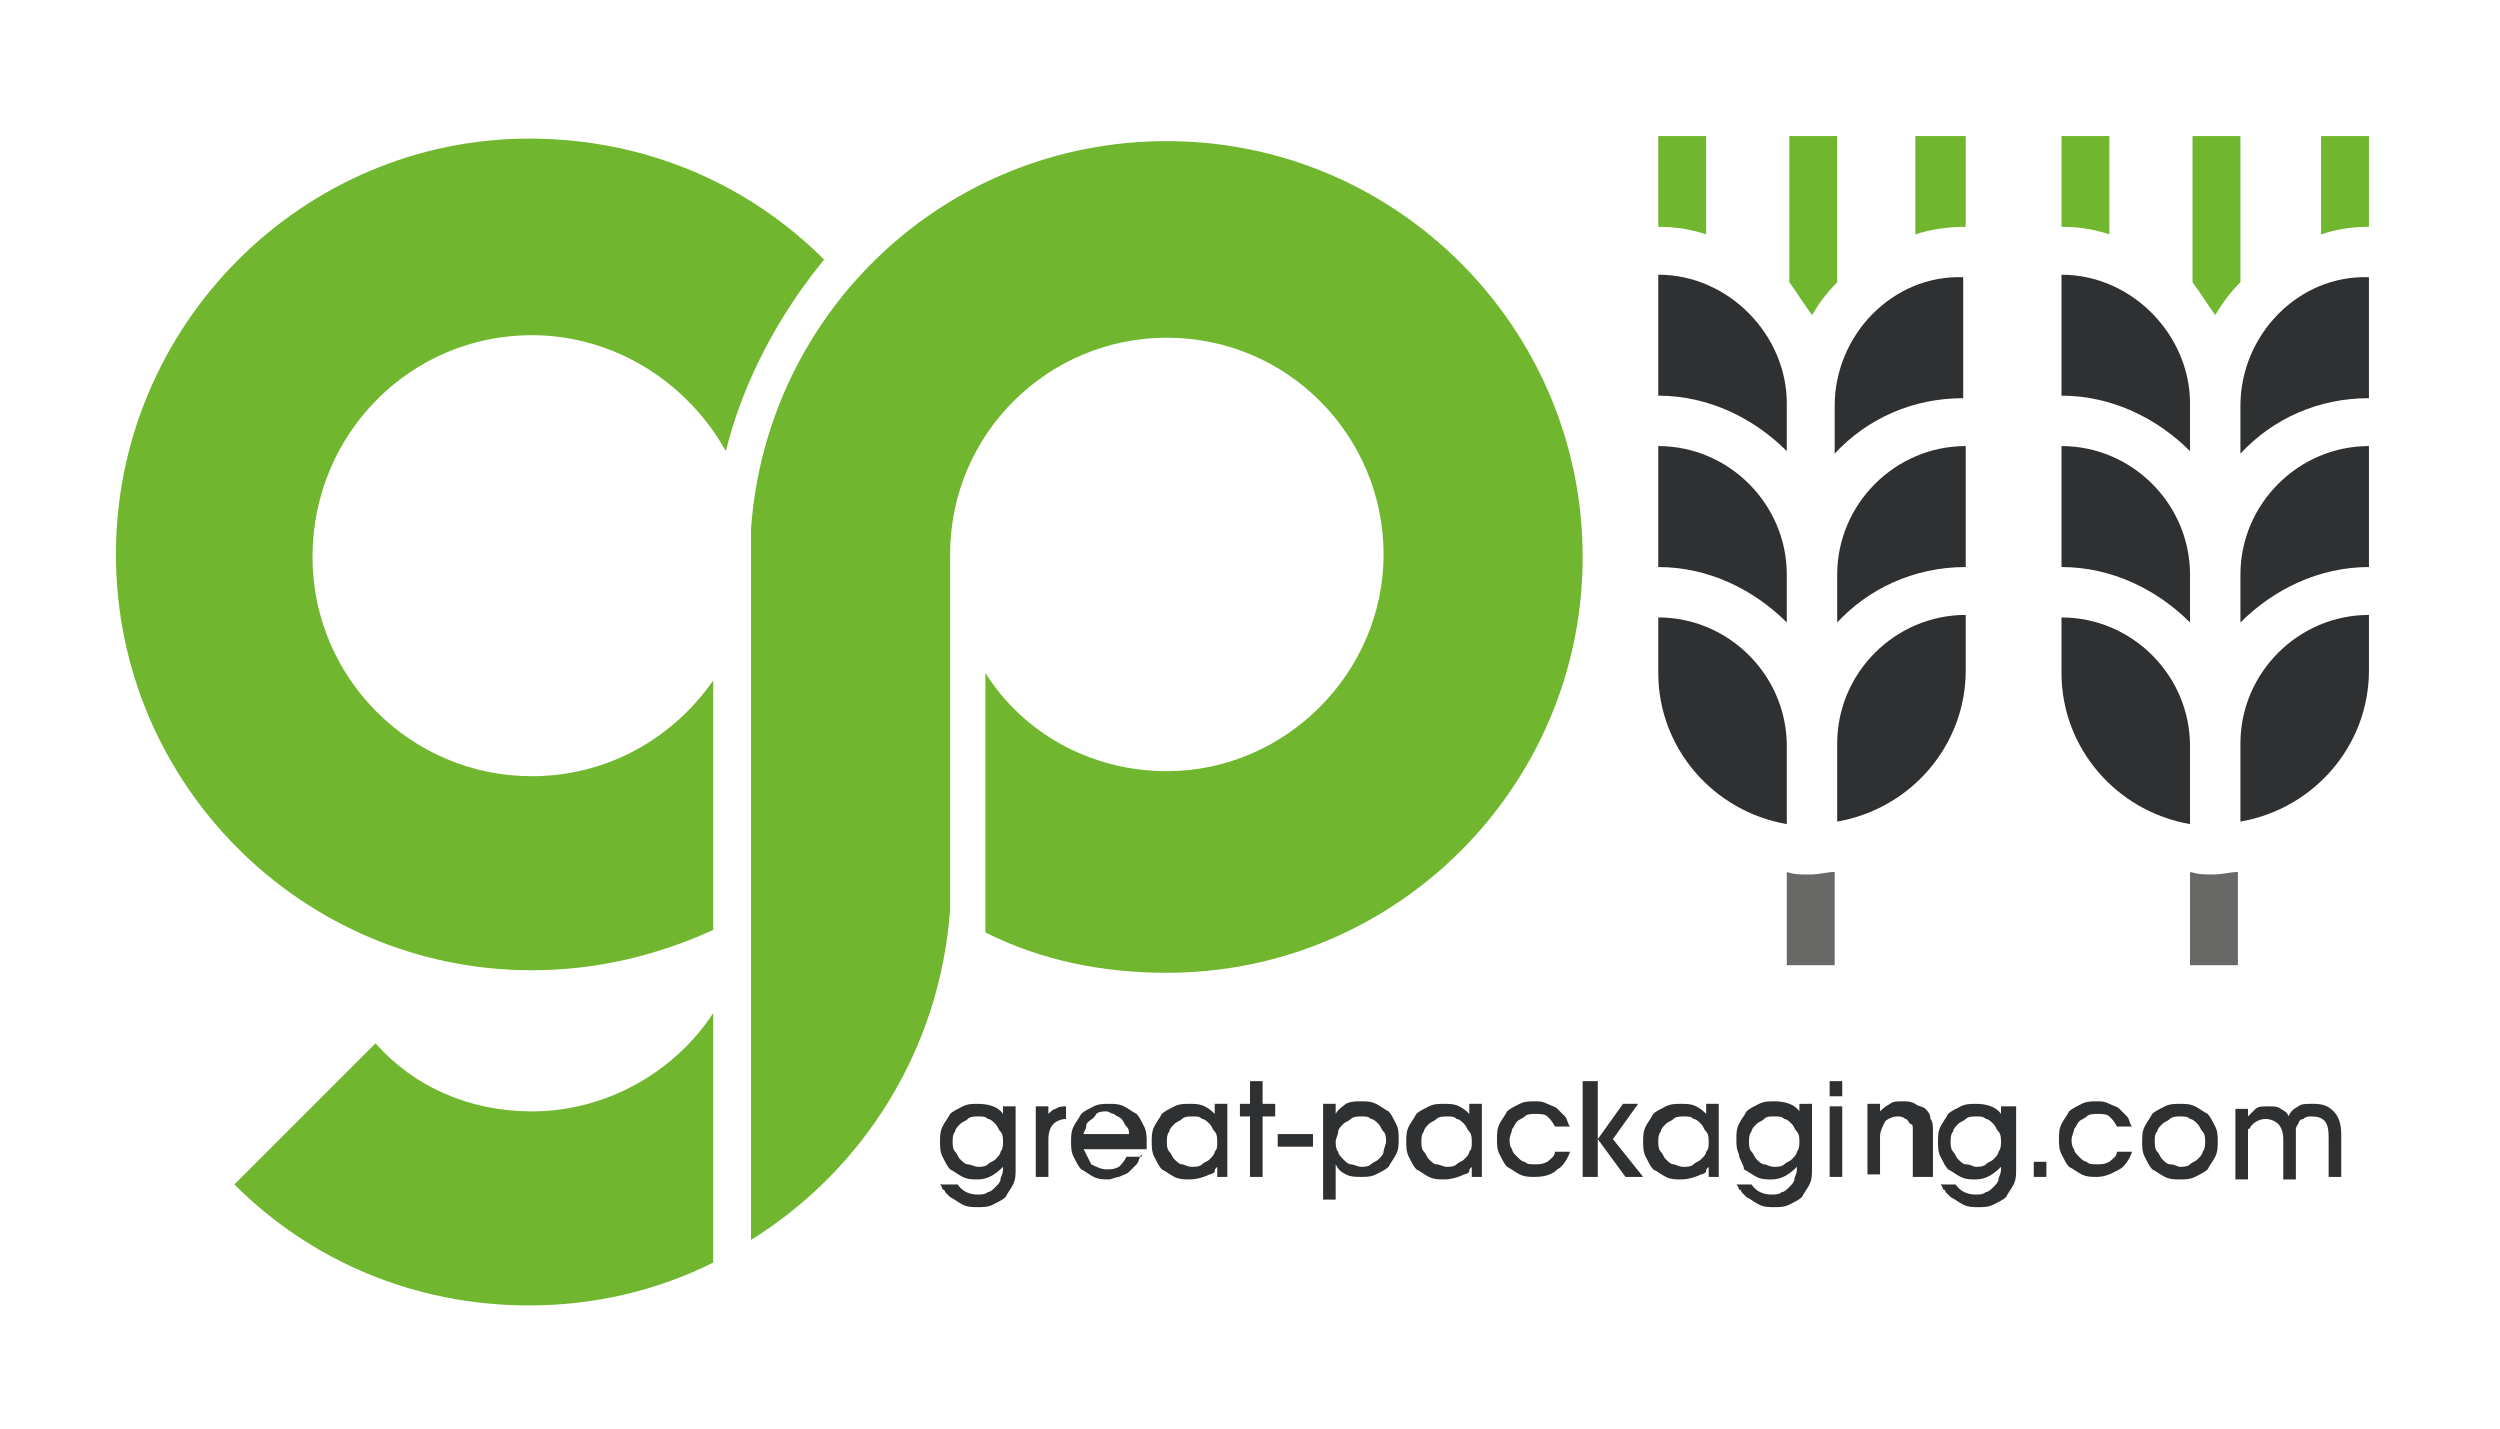 <?xml version="1.0" encoding="utf-8"?>
<!-- Generator: Adobe Illustrator 24.0.0, SVG Export Plug-In . SVG Version: 6.00 Build 0)  -->
<svg version="1.1" id="Capa_1" xmlns="http://www.w3.org/2000/svg" xmlns:xlink="http://www.w3.org/1999/xlink" x="0px" y="0px"
	 viewBox="0 0 99.2 56.7" style="enable-background:new 0 0 99.2 56.7;" xml:space="preserve">
<style type="text/css">
	.st0{fill:#70B62E;}
	.st1{fill:#2F3031;}
	.st2{fill:#686867;}
</style>
<g>
	<g>
		<g>
			<g>
				<path class="st0" d="M21.1,13.3c3.3,0,6.2,1.9,7.7,4.6c0.7-2.8,2.1-5.4,3.9-7.6c-3-3-7.1-4.8-11.7-4.8C12,5.5,4.6,12.9,4.6,22
					S12,38.5,21.1,38.5c2.6,0,5-0.6,7.2-1.6V27c-1.6,2.3-4.2,3.8-7.2,3.8c-4.8,0-8.7-3.9-8.7-8.7C12.4,17.2,16.3,13.3,21.1,13.3z"/>
				<path class="st0" d="M46.3,5.6c-8.8,0-15.9,6.8-16.5,15.4c0,0,0,0,0,0v2.5v12.5v13.2c4.5-2.8,7.5-7.6,7.9-13.1c0,0,0,0,0,0V22
					c0-4.8,3.9-8.6,8.6-8.6c4.8,0,8.6,3.9,8.6,8.6s-3.9,8.6-8.6,8.6c-3,0-5.7-1.5-7.2-3.9V37c2.2,1.1,4.6,1.6,7.2,1.6
					c9.1,0,16.5-7.4,16.5-16.5S55.4,5.6,46.3,5.6z"/>
			</g>
			<path class="st0" d="M21.1,44.1c-2.5,0-4.7-1-6.2-2.7L9.3,47c3,3,7.1,4.8,11.7,4.8c2.6,0,5.1-0.6,7.3-1.7v-9.9
				C26.8,42.5,24.1,44.1,21.1,44.1z"/>
		</g>
		<g>
			<path class="st1" d="M40.3,43.9v2.5c0,0.2,0,0.4-0.1,0.6c-0.1,0.2-0.2,0.3-0.3,0.5c-0.1,0.1-0.3,0.2-0.5,0.3
				c-0.2,0.1-0.4,0.1-0.6,0.1c-0.2,0-0.4,0-0.6-0.1c-0.2-0.1-0.3-0.2-0.5-0.3c0,0-0.1-0.1-0.1-0.1c0,0-0.1-0.1-0.1-0.1
				c0,0,0-0.1-0.1-0.1c0,0,0-0.1-0.1-0.2H38c0.2,0.3,0.5,0.4,0.8,0.4c0.1,0,0.3,0,0.4-0.1c0.1,0,0.2-0.1,0.3-0.2
				c0.1-0.1,0.2-0.2,0.2-0.3c0-0.1,0.1-0.2,0.1-0.4v-0.1c-0.3,0.3-0.6,0.5-1,0.5c-0.2,0-0.4,0-0.6-0.1c-0.2-0.1-0.3-0.2-0.5-0.3
				c-0.1-0.1-0.2-0.3-0.3-0.5c-0.1-0.2-0.1-0.4-0.1-0.6s0-0.4,0.1-0.6c0.1-0.2,0.2-0.3,0.3-0.5c0.1-0.1,0.3-0.2,0.5-0.3
				c0.2-0.1,0.4-0.1,0.6-0.1c0.4,0,0.8,0.1,1,0.4v-0.3H40.3z M38.8,46.3c0.1,0,0.3,0,0.4-0.1c0.1-0.1,0.2-0.1,0.3-0.2
				c0.1-0.1,0.2-0.2,0.2-0.3c0.1-0.1,0.1-0.3,0.1-0.4c0,0,0,0,0,0c0,0,0,0,0,0c0-0.1,0-0.3-0.1-0.4c-0.1-0.1-0.1-0.2-0.2-0.3
				c-0.1-0.1-0.2-0.2-0.3-0.2c-0.1-0.1-0.2-0.1-0.4-0.1c-0.1,0-0.3,0-0.4,0.1c-0.1,0.1-0.2,0.1-0.3,0.2c-0.1,0.1-0.2,0.2-0.2,0.3
				c-0.1,0.1-0.1,0.3-0.1,0.4c0,0.1,0,0.3,0.1,0.4c0.1,0.1,0.1,0.2,0.2,0.3c0.1,0.1,0.2,0.2,0.3,0.2C38.5,46.2,38.7,46.3,38.8,46.3"
				/>
			<path class="st1" d="M41.6,46.7h-0.5v-2.8h0.5v0.3c0.1-0.1,0.2-0.2,0.3-0.2c0.1-0.1,0.3-0.1,0.4-0.1v0.5c-0.2,0-0.4,0.1-0.5,0.2
				c-0.1,0.1-0.2,0.3-0.2,0.6V46.7z"/>
			<path class="st1" d="M45.3,45.8c-0.1,0.1-0.1,0.3-0.2,0.4c-0.1,0.1-0.2,0.2-0.3,0.3c-0.1,0.1-0.2,0.1-0.4,0.2
				c-0.1,0-0.3,0.1-0.4,0.1c-0.2,0-0.4,0-0.6-0.1c-0.2-0.1-0.3-0.2-0.5-0.3c-0.1-0.1-0.2-0.3-0.3-0.5c-0.1-0.2-0.1-0.4-0.1-0.6
				c0-0.2,0-0.4,0.1-0.6c0.1-0.2,0.2-0.3,0.3-0.5c0.1-0.1,0.3-0.2,0.5-0.3c0.2-0.1,0.4-0.1,0.6-0.1c0.2,0,0.4,0,0.6,0.1
				c0.2,0.1,0.3,0.2,0.5,0.3c0.1,0.1,0.2,0.3,0.3,0.5c0.1,0.2,0.1,0.4,0.1,0.6c0,0.1,0,0.2,0,0.3H43c0.1,0.2,0.2,0.4,0.3,0.6
				c0.2,0.1,0.4,0.2,0.6,0.2c0.2,0,0.3,0,0.5-0.1c0.1-0.1,0.2-0.2,0.3-0.4H45.3z M43.2,44.5c-0.1,0.1-0.1,0.1-0.1,0.2
				c0,0.1-0.1,0.2-0.1,0.3h1.8c0-0.1,0-0.2-0.1-0.3c-0.1-0.1-0.1-0.2-0.2-0.3c-0.1-0.1-0.2-0.1-0.3-0.2c-0.1,0-0.2-0.1-0.3-0.1
				c-0.1,0-0.3,0-0.4,0.1C43.4,44.4,43.3,44.4,43.2,44.5"/>
			<path class="st1" d="M48.8,46.7h-0.5v-0.4c-0.1,0.1-0.1,0.1-0.1,0.2c0,0-0.1,0.1-0.2,0.1c-0.2,0.1-0.5,0.2-0.8,0.2
				c-0.2,0-0.4,0-0.6-0.1c-0.2-0.1-0.3-0.2-0.5-0.3c-0.1-0.1-0.2-0.3-0.3-0.5c-0.1-0.2-0.1-0.4-0.1-0.6c0-0.2,0-0.4,0.1-0.6
				c0.1-0.2,0.2-0.3,0.3-0.5c0.1-0.1,0.3-0.2,0.5-0.3c0.2-0.1,0.4-0.1,0.6-0.1c0.2,0,0.4,0,0.6,0.1c0.2,0.1,0.3,0.2,0.4,0.3v-0.4
				h0.5V46.7z M47.3,46.3c0.1,0,0.3,0,0.4-0.1c0.1-0.1,0.2-0.1,0.3-0.2c0.1-0.1,0.2-0.2,0.2-0.3c0.1-0.1,0.1-0.2,0.1-0.4
				c0-0.1,0-0.3-0.1-0.4c-0.1-0.1-0.1-0.2-0.2-0.3c-0.1-0.1-0.2-0.2-0.3-0.2c-0.1-0.1-0.2-0.1-0.4-0.1c-0.1,0-0.3,0-0.4,0.1
				c-0.1,0.1-0.2,0.1-0.3,0.2c-0.1,0.1-0.2,0.2-0.2,0.3c-0.1,0.1-0.1,0.3-0.1,0.4c0,0.1,0,0.3,0.1,0.4c0.1,0.1,0.1,0.2,0.2,0.3
				c0.1,0.1,0.2,0.2,0.3,0.2C47,46.2,47.1,46.3,47.3,46.3"/>
			<polygon class="st1" points="50.1,44.3 50.1,46.7 49.6,46.7 49.6,44.3 49.2,44.3 49.2,43.8 49.6,43.8 49.6,42.9 50.1,42.9 
				50.1,43.8 50.6,43.8 50.6,44.3 			"/>
			<rect x="50.7" y="45" class="st1" width="1.4" height="0.5"/>
			<path class="st1" d="M52.5,47.6v-3.8H53v0.4c0.1-0.2,0.3-0.3,0.4-0.4c0.2-0.1,0.4-0.1,0.6-0.1c0.2,0,0.4,0,0.6,0.1
				c0.2,0.1,0.3,0.2,0.5,0.3c0.1,0.1,0.2,0.3,0.3,0.5c0.1,0.2,0.1,0.4,0.1,0.6c0,0.2,0,0.4-0.1,0.6c-0.1,0.2-0.2,0.3-0.3,0.5
				c-0.1,0.1-0.3,0.2-0.5,0.3c-0.2,0.1-0.4,0.1-0.6,0.1c-0.2,0-0.4,0-0.6-0.1c-0.2-0.1-0.3-0.2-0.4-0.4v1.4H52.5z M54,46.3
				c0.1,0,0.3,0,0.4-0.1c0.1-0.1,0.2-0.1,0.3-0.2c0.1-0.1,0.2-0.2,0.2-0.3c0-0.1,0.1-0.3,0.1-0.4c0-0.1,0-0.3-0.1-0.4
				c-0.1-0.1-0.1-0.2-0.2-0.3c-0.1-0.1-0.2-0.2-0.3-0.2c-0.1-0.1-0.2-0.1-0.4-0.1c-0.1,0-0.3,0-0.4,0.1c-0.1,0.1-0.2,0.1-0.3,0.2
				c-0.1,0.1-0.2,0.2-0.2,0.3c0,0.1-0.1,0.3-0.1,0.4c0,0.1,0,0.3,0.1,0.4c0,0.1,0.1,0.2,0.2,0.3c0.1,0.1,0.2,0.2,0.3,0.2
				C53.7,46.2,53.9,46.3,54,46.3"/>
			<path class="st1" d="M58.9,46.7h-0.5v-0.4c-0.1,0.1-0.1,0.1-0.1,0.2c0,0-0.1,0.1-0.2,0.1c-0.2,0.1-0.5,0.2-0.8,0.2
				c-0.2,0-0.4,0-0.6-0.1c-0.2-0.1-0.3-0.2-0.5-0.3c-0.1-0.1-0.2-0.3-0.3-0.5c-0.1-0.2-0.1-0.4-0.1-0.6c0-0.2,0-0.4,0.1-0.6
				c0.1-0.2,0.2-0.3,0.3-0.5c0.1-0.1,0.3-0.2,0.5-0.3c0.2-0.1,0.4-0.1,0.6-0.1c0.2,0,0.4,0,0.6,0.1c0.2,0.1,0.3,0.2,0.4,0.3v-0.4
				h0.5V46.7z M57.4,46.3c0.1,0,0.3,0,0.4-0.1c0.1-0.1,0.2-0.1,0.3-0.2c0.1-0.1,0.2-0.2,0.2-0.3c0.1-0.1,0.1-0.2,0.1-0.4
				c0-0.1,0-0.3-0.1-0.4c-0.1-0.1-0.1-0.2-0.2-0.3c-0.1-0.1-0.2-0.2-0.3-0.2c-0.1-0.1-0.2-0.1-0.4-0.1c-0.1,0-0.3,0-0.4,0.1
				c-0.1,0.1-0.2,0.1-0.3,0.2c-0.1,0.1-0.2,0.2-0.2,0.3c-0.1,0.1-0.1,0.3-0.1,0.4c0,0.1,0,0.3,0.1,0.4c0.1,0.1,0.1,0.2,0.2,0.3
				c0.1,0.1,0.2,0.2,0.3,0.2C57.1,46.2,57.3,46.3,57.4,46.3"/>
			<path class="st1" d="M62.3,45.7c-0.1,0.3-0.3,0.6-0.5,0.7c-0.2,0.2-0.5,0.3-0.9,0.3c-0.2,0-0.4,0-0.6-0.1
				c-0.2-0.1-0.3-0.2-0.5-0.3c-0.1-0.1-0.2-0.3-0.3-0.5c-0.1-0.2-0.1-0.4-0.1-0.6c0-0.2,0-0.4,0.1-0.6c0.1-0.2,0.2-0.3,0.3-0.5
				c0.1-0.1,0.3-0.2,0.5-0.3c0.2-0.1,0.4-0.1,0.6-0.1c0.2,0,0.3,0,0.5,0.1c0.2,0.1,0.3,0.1,0.4,0.2c0.1,0.1,0.2,0.2,0.3,0.3
				c0.1,0.1,0.1,0.3,0.2,0.4h-0.6c-0.1-0.2-0.2-0.3-0.3-0.4c-0.1-0.1-0.3-0.1-0.5-0.1c-0.1,0-0.3,0-0.4,0.1
				c-0.1,0.1-0.2,0.1-0.3,0.2c-0.1,0.1-0.1,0.2-0.2,0.3c0,0.1-0.1,0.3-0.1,0.4c0,0.1,0,0.3,0.1,0.4c0,0.1,0.1,0.2,0.2,0.3
				s0.2,0.2,0.3,0.2c0.1,0.1,0.2,0.1,0.4,0.1c0.2,0,0.3,0,0.5-0.1c0.1-0.1,0.3-0.2,0.3-0.4H62.3z"/>
			<polygon class="st1" points="64.4,43.8 65,43.8 64,45.2 65.2,46.7 64.5,46.7 63.4,45.2 63.4,46.7 62.8,46.7 62.8,42.9 63.4,42.9 
				63.4,45.2 			"/>
			<path class="st1" d="M68.3,46.7h-0.5v-0.4c-0.1,0.1-0.1,0.1-0.1,0.2c0,0-0.1,0.1-0.2,0.1c-0.2,0.1-0.5,0.2-0.8,0.2
				c-0.2,0-0.4,0-0.6-0.1c-0.2-0.1-0.3-0.2-0.5-0.3c-0.1-0.1-0.2-0.3-0.3-0.5c-0.1-0.2-0.1-0.4-0.1-0.6c0-0.2,0-0.4,0.1-0.6
				c0.1-0.2,0.2-0.3,0.3-0.5c0.1-0.1,0.3-0.2,0.5-0.3c0.2-0.1,0.4-0.1,0.6-0.1c0.2,0,0.4,0,0.6,0.1c0.2,0.1,0.3,0.2,0.4,0.3v-0.4
				h0.5V46.7z M66.8,46.3c0.1,0,0.3,0,0.4-0.1c0.1-0.1,0.2-0.1,0.3-0.2c0.1-0.1,0.2-0.2,0.2-0.3c0.1-0.1,0.1-0.2,0.1-0.4
				c0-0.1,0-0.3-0.1-0.4c-0.1-0.1-0.1-0.2-0.2-0.3c-0.1-0.1-0.2-0.2-0.3-0.2c-0.1-0.1-0.2-0.1-0.4-0.1c-0.1,0-0.3,0-0.4,0.1
				c-0.1,0.1-0.2,0.1-0.3,0.2c-0.1,0.1-0.2,0.2-0.2,0.3c-0.1,0.1-0.1,0.3-0.1,0.4c0,0.1,0,0.3,0.1,0.4c0.1,0.1,0.1,0.2,0.2,0.3
				c0.1,0.1,0.2,0.2,0.3,0.2C66.5,46.2,66.6,46.3,66.8,46.3"/>
			<path class="st1" d="M71.9,43.9v2.5c0,0.2,0,0.4-0.1,0.6c-0.1,0.2-0.2,0.3-0.3,0.5c-0.1,0.1-0.3,0.2-0.5,0.3
				c-0.2,0.1-0.4,0.1-0.6,0.1c-0.2,0-0.4,0-0.6-0.1c-0.2-0.1-0.3-0.2-0.5-0.3c0,0-0.1-0.1-0.1-0.1c0,0-0.1-0.1-0.1-0.1
				c0,0,0-0.1-0.1-0.1c0,0,0-0.1-0.1-0.2h0.6c0.2,0.3,0.5,0.4,0.8,0.4c0.1,0,0.3,0,0.4-0.1c0.1,0,0.2-0.1,0.3-0.2
				c0.1-0.1,0.2-0.2,0.2-0.3c0-0.1,0.1-0.2,0.1-0.4v-0.1c-0.3,0.3-0.6,0.5-1,0.5c-0.2,0-0.4,0-0.6-0.1c-0.2-0.1-0.3-0.2-0.5-0.3
				C69.2,46.2,69,46,69,45.8c-0.1-0.2-0.1-0.4-0.1-0.6s0-0.4,0.1-0.6c0.1-0.2,0.2-0.3,0.3-0.5c0.1-0.1,0.3-0.2,0.5-0.3
				c0.2-0.1,0.4-0.1,0.6-0.1c0.4,0,0.8,0.1,1,0.4v-0.3H71.9z M70.4,46.3c0.1,0,0.3,0,0.4-0.1c0.1-0.1,0.2-0.1,0.3-0.2
				c0.1-0.1,0.2-0.2,0.2-0.3c0.1-0.1,0.1-0.3,0.1-0.4c0,0,0,0,0,0c0,0,0,0,0,0c0-0.1,0-0.3-0.1-0.4c-0.1-0.1-0.1-0.2-0.2-0.3
				c-0.1-0.1-0.2-0.2-0.3-0.2c-0.1-0.1-0.2-0.1-0.4-0.1s-0.3,0-0.4,0.1c-0.1,0.1-0.2,0.1-0.3,0.2c-0.1,0.1-0.2,0.2-0.2,0.3
				c-0.1,0.1-0.1,0.3-0.1,0.4c0,0.1,0,0.3,0.1,0.4c0.1,0.1,0.1,0.2,0.2,0.3c0.1,0.1,0.2,0.2,0.3,0.2C70.1,46.2,70.2,46.3,70.4,46.3"
				/>
			<path class="st1" d="M73.1,43.5h-0.5v-0.6h0.5V43.5z M73.1,46.7h-0.5v-2.8h0.5V46.7z"/>
			<path class="st1" d="M76.4,46.7h-0.5v-1.5c0-0.1,0-0.3,0-0.4c0-0.1,0-0.2-0.1-0.2c-0.1-0.1-0.1-0.2-0.2-0.2
				c-0.1-0.1-0.2-0.1-0.3-0.1c-0.2,0-0.4,0.1-0.5,0.2c-0.1,0.2-0.2,0.4-0.2,0.6v1.5h-0.5v-2.8h0.5v0.3c0.1-0.1,0.2-0.2,0.4-0.3
				c0.1-0.1,0.3-0.1,0.5-0.1c0.2,0,0.3,0,0.5,0.1c0.1,0.1,0.3,0.1,0.4,0.2c0.1,0.1,0.2,0.2,0.2,0.4c0.1,0.1,0.1,0.3,0.1,0.5V46.7z"
				/>
			<path class="st1" d="M80,43.9v2.5c0,0.2,0,0.4-0.1,0.6c-0.1,0.2-0.2,0.3-0.3,0.5c-0.1,0.1-0.3,0.2-0.5,0.3
				c-0.2,0.1-0.4,0.1-0.6,0.1c-0.2,0-0.4,0-0.6-0.1c-0.2-0.1-0.3-0.2-0.5-0.3c0,0-0.1-0.1-0.1-0.1c0,0-0.1-0.1-0.1-0.1
				c0,0,0-0.1-0.1-0.1c0,0,0-0.1-0.1-0.2h0.6c0.2,0.3,0.5,0.4,0.8,0.4c0.1,0,0.3,0,0.4-0.1c0.1,0,0.2-0.1,0.3-0.2
				c0.1-0.1,0.2-0.2,0.2-0.3c0-0.1,0.1-0.2,0.1-0.4v-0.1c-0.3,0.3-0.6,0.5-1,0.5c-0.2,0-0.4,0-0.6-0.1c-0.2-0.1-0.3-0.2-0.5-0.3
				c-0.1-0.1-0.2-0.3-0.3-0.5c-0.1-0.2-0.1-0.4-0.1-0.6s0-0.4,0.1-0.6c0.1-0.2,0.2-0.3,0.3-0.5c0.1-0.1,0.3-0.2,0.5-0.3
				c0.2-0.1,0.4-0.1,0.6-0.1c0.4,0,0.8,0.1,1,0.4v-0.3H80z M78.4,46.3c0.1,0,0.3,0,0.4-0.1c0.1-0.1,0.2-0.1,0.3-0.2
				c0.1-0.1,0.2-0.2,0.2-0.3c0.1-0.1,0.1-0.3,0.1-0.4c0,0,0,0,0,0c0,0,0,0,0,0c0-0.1,0-0.3-0.1-0.4c-0.1-0.1-0.1-0.2-0.2-0.3
				c-0.1-0.1-0.2-0.2-0.3-0.2c-0.1-0.1-0.2-0.1-0.4-0.1c-0.1,0-0.3,0-0.4,0.1c-0.1,0.1-0.2,0.1-0.3,0.2c-0.1,0.1-0.2,0.2-0.2,0.3
				c-0.1,0.1-0.1,0.3-0.1,0.4c0,0.1,0,0.3,0.1,0.4c0.1,0.1,0.1,0.2,0.2,0.3c0.1,0.1,0.2,0.2,0.3,0.2C78.2,46.2,78.3,46.3,78.4,46.3"
				/>
			<rect x="80.7" y="46.1" class="st1" width="0.5" height="0.6"/>
			<path class="st1" d="M84.6,45.7c-0.1,0.3-0.3,0.6-0.5,0.7s-0.5,0.3-0.9,0.3c-0.2,0-0.4,0-0.6-0.1c-0.2-0.1-0.3-0.2-0.5-0.3
				c-0.1-0.1-0.2-0.3-0.3-0.5c-0.1-0.2-0.1-0.4-0.1-0.6c0-0.2,0-0.4,0.1-0.6c0.1-0.2,0.2-0.3,0.3-0.5c0.1-0.1,0.3-0.2,0.5-0.3
				c0.2-0.1,0.4-0.1,0.6-0.1c0.2,0,0.3,0,0.5,0.1c0.2,0.1,0.3,0.1,0.4,0.2c0.1,0.1,0.2,0.2,0.3,0.3c0.1,0.1,0.1,0.3,0.2,0.4H84
				c-0.1-0.2-0.2-0.3-0.3-0.4c-0.1-0.1-0.3-0.1-0.5-0.1c-0.1,0-0.3,0-0.4,0.1c-0.1,0.1-0.2,0.1-0.3,0.2c-0.1,0.1-0.1,0.2-0.2,0.3
				c0,0.1-0.1,0.3-0.1,0.4c0,0.1,0,0.3,0.1,0.4c0,0.1,0.1,0.2,0.2,0.3c0.1,0.1,0.2,0.2,0.3,0.2c0.1,0.1,0.2,0.1,0.4,0.1
				c0.2,0,0.3,0,0.5-0.1c0.1-0.1,0.3-0.2,0.3-0.4H84.6z"/>
			<path class="st1" d="M86.5,43.8c0.2,0,0.4,0,0.6,0.1c0.2,0.1,0.3,0.2,0.5,0.3c0.1,0.1,0.2,0.3,0.3,0.5c0.1,0.2,0.1,0.4,0.1,0.6
				c0,0.2,0,0.4-0.1,0.6c-0.1,0.2-0.2,0.3-0.3,0.5c-0.1,0.1-0.3,0.2-0.5,0.3c-0.2,0.1-0.4,0.1-0.6,0.1c-0.2,0-0.4,0-0.6-0.1
				c-0.2-0.1-0.3-0.2-0.5-0.3c-0.1-0.1-0.2-0.3-0.3-0.5c-0.1-0.2-0.1-0.4-0.1-0.6c0-0.2,0-0.4,0.1-0.6c0.1-0.2,0.2-0.3,0.3-0.5
				c0.1-0.1,0.3-0.2,0.5-0.3C86.1,43.8,86.3,43.8,86.5,43.8 M86.5,46.3c0.1,0,0.3,0,0.4-0.1c0.1-0.1,0.2-0.1,0.3-0.2
				c0.1-0.1,0.2-0.2,0.2-0.3c0.1-0.1,0.1-0.3,0.1-0.4c0-0.1,0-0.3-0.1-0.4c-0.1-0.1-0.1-0.2-0.2-0.3c-0.1-0.1-0.2-0.2-0.3-0.2
				c-0.1-0.1-0.2-0.1-0.4-0.1c-0.1,0-0.3,0-0.4,0.1c-0.1,0.1-0.2,0.1-0.3,0.2c-0.1,0.1-0.2,0.2-0.2,0.3c-0.1,0.1-0.1,0.2-0.1,0.4
				c0,0.1,0,0.3,0.1,0.4c0.1,0.1,0.1,0.2,0.2,0.3c0.1,0.1,0.2,0.2,0.3,0.2C86.3,46.2,86.4,46.3,86.5,46.3"/>
			<path class="st1" d="M92.9,46.7h-0.5v-1.6c0-0.6-0.2-0.8-0.7-0.8c-0.1,0-0.2,0-0.3,0.1c-0.1,0-0.2,0.1-0.2,0.2
				c-0.1,0.1-0.1,0.2-0.1,0.2c0,0.1,0,0.2,0,0.4v1.6h-0.5v-1.6c0-0.3-0.1-0.5-0.2-0.6c-0.1-0.1-0.3-0.2-0.5-0.2
				c-0.2,0-0.4,0.1-0.5,0.2c0,0-0.1,0.1-0.1,0.1c0,0,0,0.1-0.1,0.1c0,0,0,0.1,0,0.2c0,0.1,0,0.1,0,0.2v1.6h-0.5v-2.8h0.5v0.3
				c0.1-0.1,0.2-0.2,0.3-0.3c0.1-0.1,0.3-0.1,0.5-0.1c0.2,0,0.4,0,0.5,0.1c0.2,0.1,0.3,0.2,0.3,0.3c0.1-0.2,0.2-0.3,0.4-0.4
				c0.1-0.1,0.3-0.1,0.6-0.1c0.4,0,0.6,0.1,0.8,0.3c0.2,0.2,0.3,0.5,0.3,0.9V46.7z"/>
		</g>
		<g>
			<path class="st2" d="M70.9,34.6v3.7h1.9v-3.7c-0.3,0-0.6,0.1-1,0.1S71.2,34.7,70.9,34.6z"/>
			<path class="st1" d="M78,22.5v-4.8c-2.8,0-5.1,2.3-5.1,5.1v1.9C74.1,23.4,75.9,22.5,78,22.5z"/>
			<path class="st1" d="M65.8,17.7v4.8c2,0,3.8,0.9,5.1,2.2v-1.9C70.9,20,68.6,17.7,65.8,17.7z"/>
			<path class="st1" d="M78,24.4c-2.8,0-5.1,2.3-5.1,5.1v3.1c2.9-0.5,5.1-3,5.1-6V24.4z"/>
			<path class="st1" d="M70.9,32.7v-3.1c0-2.8-2.3-5.1-5.1-5.1v2.2C65.8,29.7,68,32.2,70.9,32.7z"/>
			<path class="st1" d="M72.8,16.1V18c1.3-1.4,3.1-2.2,5.1-2.2v-4.8C75.1,10.9,72.8,13.3,72.8,16.1z"/>
			<path class="st0" d="M71.9,12.5c0.3-0.5,0.6-0.9,1-1.3V5.4h-1.9v5.8C71.3,11.6,71.6,12.1,71.9,12.5z"/>
			<path class="st0" d="M78,5.4H76v3.9C76.6,9.1,77.3,9,78,9V5.4z"/>
			<path class="st0" d="M67.7,5.4h-1.9V9c0.7,0,1.3,0.1,1.9,0.3V5.4z"/>
			<path class="st1" d="M65.8,10.9v4.8c2,0,3.8,0.9,5.1,2.2v-1.9C70.9,13.3,68.6,10.9,65.8,10.9z"/>
		</g>
		<g>
			<path class="st2" d="M86.9,34.6v3.7h1.9v-3.7c-0.3,0-0.6,0.1-1,0.1S87.3,34.7,86.9,34.6z"/>
			<path class="st1" d="M88.9,16.1V18c1.3-1.4,3.1-2.2,5.1-2.2v-4.8C91.2,10.9,88.9,13.3,88.9,16.1z"/>
			<path class="st1" d="M94,22.5v-4.8c-2.8,0-5.1,2.3-5.1,5.1v1.9C90.2,23.4,92,22.5,94,22.5z"/>
			<path class="st1" d="M81.8,17.7v4.8c2,0,3.8,0.9,5.1,2.2v-1.9C86.9,20,84.6,17.7,81.8,17.7z"/>
			<path class="st1" d="M86.9,32.7v-3.1c0-2.8-2.3-5.1-5.1-5.1v2.2C81.8,29.7,84,32.2,86.9,32.7z"/>
			<path class="st1" d="M94,24.4c-2.8,0-5.1,2.3-5.1,5.1v3.1c2.9-0.5,5.1-3,5.1-6V24.4z"/>
			<path class="st0" d="M87.9,12.5c0.3-0.5,0.6-0.9,1-1.3V5.4h-1.9v5.8C87.3,11.6,87.6,12.1,87.9,12.5z"/>
			<path class="st0" d="M94,5.4h-1.9v3.9C92.7,9.1,93.3,9,94,9V5.4z"/>
			<path class="st0" d="M83.7,5.4h-1.9V9c0.7,0,1.3,0.1,1.9,0.3V5.4z"/>
			<path class="st1" d="M81.8,10.9v4.8c2,0,3.8,0.9,5.1,2.2v-1.9C86.9,13.3,84.6,10.9,81.8,10.9z"/>
		</g>
	</g>
</g>
</svg>
